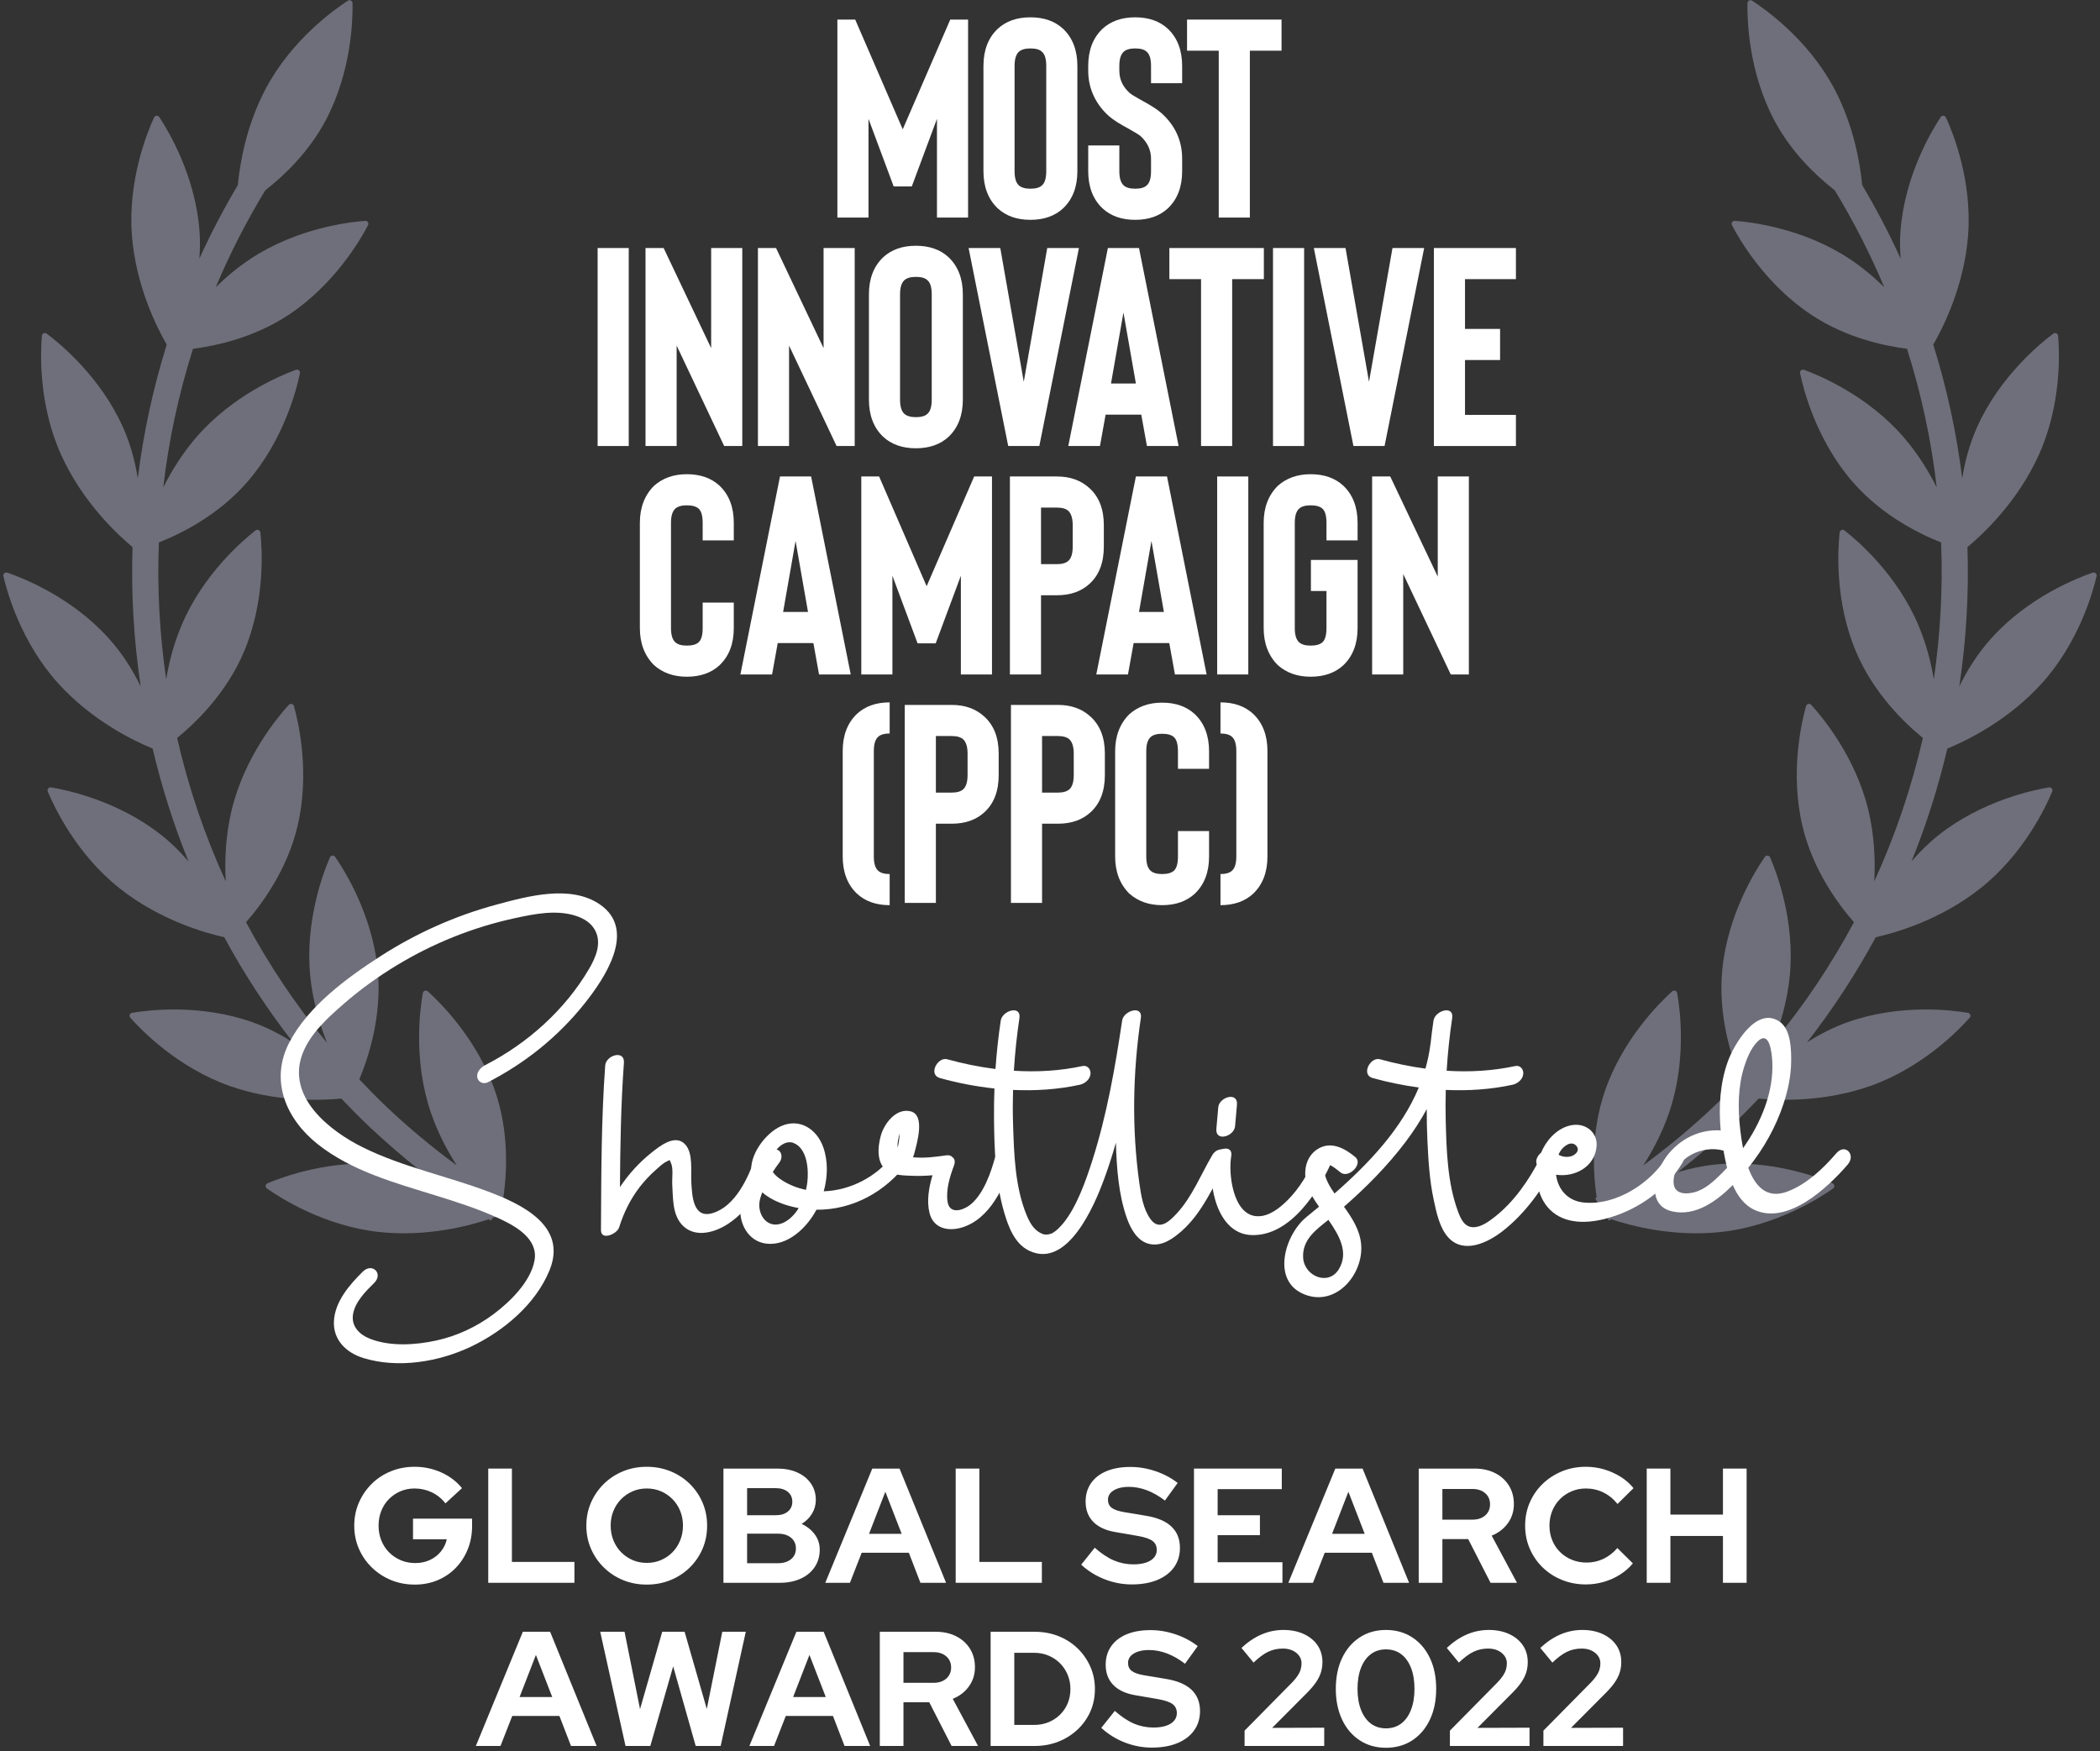 <?xml version="1.0" encoding="utf-8"?>
<svg xmlns="http://www.w3.org/2000/svg" xmlns:xlink="http://www.w3.org/1999/xlink" width="386px" height="322px" viewBox="0 0 386 322" version="1.1">
    <rect x="0" y="0" width="386" height="322" fill="#333333" stroke="none"/>
    <title>DARK_GSW_Most-Innovative-Campaign-PPC-2022</title>
    <g id="New-for-2022" stroke="none" stroke-width="1" fill="none" fill-rule="evenodd">
        <g id="DARK_GSW_Most-Innovative-Campaign-PPC-2022" transform="translate(-57, -51)">
            <g transform="translate(2, 40)">
                <g id="Feathers" opacity="0.5" fill="#ACACC4">
                    <path d="M452.008,110.326 C449.006,110.576 439.502,111.795 431.056,117.45 C428.131,119.41 425.708,121.724 423.695,124.031 C427.227,116.451 430.082,108.528 432.222,100.343 C435.479,98.611 442.759,94.19 448.261,86.745 C454.3,78.579 455.946,69.152 456.328,66.17 C456.386,65.738 455.949,65.414 455.552,65.595 C452.808,66.845 444.277,71.193 438.242,79.362 C437.172,80.801 436.302,82.286 435.507,83.775 C436.183,78.768 436.561,73.681 436.685,68.546 C438.617,64.658 441.198,58.228 441.727,50.772 C442.438,40.646 438.771,31.809 437.496,29.082 C437.311,28.688 436.774,28.65 436.53,29.012 C434.884,31.535 430.016,39.77 429.298,49.896 C428.834,56.484 430.376,62.502 431.898,66.679 C431.821,73.441 431.233,80.103 430.178,86.63 C429.556,84.084 428.718,81.411 427.485,78.734 C423.251,69.503 415.786,63.505 413.356,61.727 C413.008,61.468 412.514,61.696 412.483,62.128 C412.247,65.125 411.926,74.687 416.165,83.914 C419.263,90.676 424.259,95.594 427.721,98.437 C425.546,106.935 422.567,115.143 418.846,122.962 C419.159,119.633 419.194,115.853 418.583,111.896 C417.023,101.866 411.478,94.063 409.627,91.687 C409.361,91.343 408.824,91.428 408.673,91.837 C407.63,94.657 404.713,103.768 406.27,113.801 C407.525,121.913 411.606,128.475 414.175,131.954 C409.998,139.275 405.134,146.172 399.701,152.587 C400.907,149.667 401.981,146.311 402.568,142.647 C404.179,132.625 401.313,123.499 400.281,120.671 C400.134,120.262 399.601,120.177 399.327,120.517 C397.468,122.881 391.877,130.654 390.27,140.679 C388.937,148.973 390.911,156.63 392.287,160.66 C385.746,167.23 378.528,173.151 370.731,178.289 C372.91,175.18 375.178,171.253 376.724,166.678 C379.966,157.058 378.644,147.58 378.096,144.625 C378.018,144.197 377.504,144.024 377.18,144.317 C374.954,146.342 368.162,153.088 364.916,162.709 C362.247,170.624 362.903,178.458 363.591,182.678 C355.922,187.076 347.765,190.752 339.199,193.602 C342.194,191.396 345.486,188.503 348.337,184.808 C354.542,176.765 356.381,167.376 356.826,164.402 C356.895,163.97 356.463,163.638 356.065,163.812 C353.294,165.004 344.674,169.174 338.469,177.216 C333.172,184.079 331.283,192.052 330.622,196.148 C328.327,196.746 326.016,197.302 323.671,197.78 C318.204,198.899 312.644,199.635 307.042,200.071 C309.986,198.679 313.158,196.839 316.16,194.405 C324.054,188.009 328.006,179.292 329.127,176.503 C329.289,176.098 328.949,175.677 328.52,175.751 C325.553,176.275 316.203,178.35 308.309,184.75 C302.03,189.842 298.418,196.526 296.668,200.523 C296.563,200.523 296.451,200.53 296.343,200.53 L296.343,201.279 C296.049,201.985 295.798,202.613 295.64,203.057 C295.597,203.184 295.667,203.284 295.706,203.396 C295.601,203.578 295.574,203.797 295.721,203.99 C295.883,204.203 296.115,204.492 296.343,204.777 L296.343,205.352 C296.498,205.352 296.652,205.34 296.807,205.34 C299.372,208.438 304.855,214.232 312.648,218.004 C321.793,222.432 331.375,222.324 334.385,222.155 C334.818,222.132 335.054,221.646 334.806,221.287 C333.075,218.826 327.23,211.246 318.084,206.814 C315.975,205.796 313.842,205.055 311.759,204.492 C316.091,204.017 320.395,203.373 324.637,202.505 C326.971,202.027 329.27,201.479 331.553,200.889 C334.644,203.257 341.491,207.859 350.196,209.8 C360.125,212.006 369.421,209.695 372.308,208.839 C372.725,208.716 372.845,208.191 372.52,207.898 C370.268,205.9 362.834,199.867 352.912,197.66 C350.018,197.016 347.197,196.816 344.547,196.839 C351.853,194.166 358.866,190.918 365.519,187.137 C368.857,188.314 377.215,190.767 386.63,189.703 C396.734,188.565 404.775,183.357 407.224,181.61 C407.58,181.359 407.518,180.819 407.12,180.649 C404.338,179.492 395.339,176.206 385.236,177.344 C382.844,177.614 380.584,178.146 378.474,178.802 C384.374,174.528 389.911,169.802 395.061,164.699 C398.651,165.312 407.174,166.285 416.149,163.727 C425.925,160.942 432.991,154.485 435.12,152.356 C435.429,152.047 435.282,151.53 434.857,151.43 C431.925,150.747 422.505,148.98 412.73,151.769 C409.036,152.818 405.748,154.446 402.97,156.182 C408.538,149.671 413.518,142.666 417.826,135.24 C421.172,134.793 429.943,133.173 437.999,127.776 C446.445,122.125 451.174,113.805 452.546,111.128 C452.743,110.738 452.441,110.291 452.008,110.326" id="Fill-1" transform="translate(375.976, 125.488) rotate(-32) translate(-375.976, -125.488)"/>
                    <path d="M196.056,110.326 C193.054,110.576 183.549,111.795 175.103,117.45 C172.178,119.41 169.756,121.724 167.743,124.031 C171.274,116.451 174.129,108.528 176.27,100.343 C179.527,98.611 186.806,94.19 192.308,86.745 C198.347,78.579 199.993,69.152 200.376,66.17 C200.434,65.738 199.997,65.414 199.599,65.595 C196.856,66.845 188.325,71.193 182.29,79.362 C181.219,80.801 180.35,82.286 179.554,83.775 C180.23,78.768 180.609,73.681 180.733,68.546 C182.664,64.658 185.245,58.228 185.775,50.772 C186.486,40.646 182.819,31.809 181.544,29.082 C181.359,28.688 180.821,28.65 180.578,29.012 C178.932,31.535 174.064,39.77 173.345,49.896 C172.882,56.484 174.423,62.502 175.945,66.679 C175.868,73.441 175.281,80.103 174.226,86.63 C173.604,84.084 172.766,81.411 171.533,78.734 C167.298,69.503 159.834,63.505 157.403,61.727 C157.056,61.468 156.561,61.696 156.53,62.128 C156.295,65.125 155.974,74.687 160.212,83.914 C163.311,90.676 168.307,95.594 171.769,98.437 C169.593,106.935 166.615,115.143 162.894,122.962 C163.207,119.633 163.242,115.853 162.631,111.896 C161.07,101.866 155.526,94.063 153.675,91.687 C153.408,91.343 152.871,91.428 152.721,91.837 C151.677,94.657 148.76,103.768 150.317,113.801 C151.573,121.913 155.653,128.475 158.223,131.954 C154.046,139.275 149.181,146.172 143.749,152.587 C144.955,149.667 146.029,146.311 146.616,142.647 C148.227,132.625 145.36,123.499 144.329,120.671 C144.182,120.262 143.649,120.177 143.374,120.517 C141.516,122.881 135.925,130.654 134.318,140.679 C132.985,148.973 134.959,156.63 136.335,160.66 C129.793,167.23 122.576,173.151 114.779,178.289 C116.958,175.18 119.226,171.253 120.772,166.678 C124.013,157.058 122.692,147.58 122.143,144.625 C122.066,144.197 121.552,144.024 121.227,144.317 C119.002,146.342 112.21,153.088 108.964,162.709 C106.294,170.624 106.951,178.458 107.639,182.678 C99.969,187.076 91.813,190.752 83.247,193.602 C86.241,191.396 89.533,188.503 92.385,184.808 C98.59,176.765 100.429,167.376 100.873,164.402 C100.943,163.97 100.51,163.638 100.112,163.812 C97.342,165.004 88.722,169.174 82.517,177.216 C77.22,184.079 75.33,192.052 74.67,196.148 C72.375,196.746 70.064,197.302 67.719,197.78 C62.252,198.899 56.692,199.635 51.089,200.071 C54.033,198.679 57.206,196.839 60.208,194.405 C68.101,188.009 72.054,179.292 73.174,176.503 C73.337,176.098 72.997,175.677 72.568,175.751 C69.6,176.275 60.25,178.35 52.357,184.75 C46.078,189.842 42.465,196.526 40.715,200.523 C40.611,200.523 40.499,200.53 40.391,200.53 L40.391,201.279 C40.097,201.985 39.846,202.613 39.687,203.057 C39.645,203.184 39.715,203.284 39.753,203.396 C39.649,203.578 39.622,203.797 39.769,203.99 C39.931,204.203 40.163,204.492 40.391,204.777 L40.391,205.352 C40.545,205.352 40.7,205.34 40.854,205.34 C43.42,208.438 48.902,214.232 56.696,218.004 C65.841,222.432 75.423,222.324 78.433,222.155 C78.866,222.132 79.101,221.646 78.854,221.287 C77.123,218.826 71.277,211.246 62.132,206.814 C60.022,205.796 57.889,205.055 55.807,204.492 C60.138,204.017 64.442,203.373 68.685,202.505 C71.018,202.027 73.317,201.479 75.601,200.889 C78.692,203.257 85.538,207.859 94.243,209.8 C104.173,212.006 113.469,209.695 116.355,208.839 C116.773,208.716 116.892,208.191 116.568,207.898 C114.315,205.9 106.881,199.867 96.959,197.66 C94.065,197.016 91.245,196.816 88.594,196.839 C95.901,194.166 102.913,190.918 109.567,187.137 C112.905,188.314 121.262,190.767 130.678,189.703 C140.782,188.565 148.822,183.357 151.272,181.61 C151.627,181.359 151.565,180.819 151.167,180.649 C148.386,179.492 139.387,176.206 129.283,177.344 C126.892,177.614 124.631,178.146 122.522,178.802 C128.422,174.528 133.958,169.802 139.109,164.699 C142.698,165.312 151.221,166.285 160.197,163.727 C169.972,160.942 177.039,154.485 179.168,152.356 C179.477,152.047 179.33,151.53 178.905,151.43 C175.972,150.747 166.553,148.98 156.778,151.769 C153.084,152.818 149.796,154.446 147.018,156.182 C152.585,149.671 157.566,142.666 161.874,135.24 C165.22,134.793 173.99,133.173 182.046,127.776 C190.492,122.125 195.222,113.805 196.593,111.128 C196.79,110.738 196.489,110.291 196.056,110.326" id="Fill-1" transform="translate(120.024, 125.488) scale(-1, 1) rotate(-32) translate(-120.024, -125.488)"/>
                </g>
                <g id="Global-Search-Awards" transform="translate(120.115, 280.67)" fill="#FFFFFF" fill-rule="nonzero">
                    <path d="M11.13,21.66 C9.57,21.66 8.12,21.385 6.78,20.835 C5.44,20.285 4.26,19.515 3.24,18.525 C2.22,17.535 1.425,16.385 0.855,15.075 C0.285,13.765 0,12.35 0,10.83 C0,9.31 0.285,7.895 0.855,6.585 C1.425,5.275 2.21,4.125 3.21,3.135 C4.21,2.145 5.385,1.375 6.735,0.825 C8.085,0.275 9.53,0 11.07,0 C12.81,0 14.45,0.345 15.99,1.035 C17.53,1.725 18.8,2.69 19.8,3.93 L16.77,6.72 C16.05,5.82 15.2,5.14 14.22,4.68 C13.24,4.22 12.19,3.99 11.07,3.99 C10.13,3.99 9.26,4.165 8.46,4.515 C7.66,4.865 6.96,5.345 6.36,5.955 C5.76,6.565 5.295,7.285 4.965,8.115 C4.635,8.945 4.47,9.85 4.47,10.83 C4.47,11.81 4.64,12.72 4.98,13.56 C5.32,14.4 5.795,15.125 6.405,15.735 C7.015,16.345 7.725,16.825 8.535,17.175 C9.345,17.525 10.23,17.7 11.19,17.7 C12.19,17.7 13.09,17.515 13.89,17.145 C14.69,16.775 15.365,16.255 15.915,15.585 C16.465,14.915 16.83,14.16 17.01,13.32 L10.8,13.32 L10.8,9.54 L21.66,9.54 L21.66,10.86 C21.66,12.42 21.395,13.855 20.865,15.165 C20.335,16.475 19.6,17.615 18.66,18.585 C17.72,19.555 16.61,20.31 15.33,20.85 C14.05,21.39 12.65,21.66 11.13,21.66 Z" id="Path"/>
                    <polygon id="Path" points="24.63 21.33 24.63 0.33 28.98 0.33 28.98 17.49 40.47 17.49 40.47 21.33"/>
                    <path d="M53.76,21.66 C52.2,21.66 50.75,21.385 49.41,20.835 C48.07,20.285 46.895,19.515 45.885,18.525 C44.875,17.535 44.085,16.385 43.515,15.075 C42.945,13.765 42.66,12.35 42.66,10.83 C42.66,9.31 42.945,7.895 43.515,6.585 C44.085,5.275 44.875,4.125 45.885,3.135 C46.895,2.145 48.07,1.375 49.41,0.825 C50.75,0.275 52.2,0 53.76,0 C55.32,0 56.775,0.275 58.125,0.825 C59.475,1.375 60.655,2.145 61.665,3.135 C62.675,4.125 63.46,5.275 64.02,6.585 C64.58,7.895 64.86,9.31 64.86,10.83 C64.86,12.35 64.58,13.765 64.02,15.075 C63.46,16.385 62.675,17.535 61.665,18.525 C60.655,19.515 59.475,20.285 58.125,20.835 C56.775,21.385 55.32,21.66 53.76,21.66 Z M53.76,17.67 C54.72,17.67 55.6,17.495 56.4,17.145 C57.2,16.795 57.9,16.315 58.5,15.705 C59.1,15.095 59.57,14.37 59.91,13.53 C60.25,12.69 60.42,11.79 60.42,10.83 C60.42,9.85 60.25,8.945 59.91,8.115 C59.57,7.285 59.1,6.565 58.5,5.955 C57.9,5.345 57.2,4.865 56.4,4.515 C55.6,4.165 54.72,3.99 53.76,3.99 C52.82,3.99 51.95,4.165 51.15,4.515 C50.35,4.865 49.65,5.345 49.05,5.955 C48.45,6.565 47.98,7.285 47.64,8.115 C47.3,8.945 47.13,9.84 47.13,10.8 C47.13,11.78 47.3,12.69 47.64,13.53 C47.98,14.37 48.45,15.095 49.05,15.705 C49.65,16.315 50.35,16.795 51.15,17.145 C51.95,17.495 52.82,17.67 53.76,17.67 Z" id="Shape"/>
                    <path d="M67.86,21.33 L67.86,0.33 L77.73,0.33 C79.15,0.33 80.39,0.57 81.45,1.05 C82.51,1.53 83.34,2.205 83.94,3.075 C84.54,3.945 84.84,4.95 84.84,6.09 C84.84,7.01 84.605,7.855 84.135,8.625 C83.665,9.395 83.03,10.02 82.23,10.5 C83.25,10.98 84.06,11.63 84.66,12.45 C85.26,13.27 85.56,14.2 85.56,15.24 C85.56,16.44 85.255,17.5 84.645,18.42 C84.035,19.34 83.175,20.055 82.065,20.565 C80.955,21.075 79.67,21.33 78.21,21.33 L67.86,21.33 Z M72.21,8.91 L77.46,8.91 C78.4,8.91 79.145,8.685 79.695,8.235 C80.245,7.785 80.52,7.18 80.52,6.42 C80.52,5.66 80.245,5.055 79.695,4.605 C79.145,4.155 78.4,3.93 77.46,3.93 L72.21,3.93 L72.21,8.91 Z M72.21,17.73 L77.88,17.73 C78.88,17.73 79.68,17.485 80.28,16.995 C80.88,16.505 81.18,15.85 81.18,15.03 C81.18,14.19 80.88,13.525 80.28,13.035 C79.68,12.545 78.88,12.3 77.88,12.3 L72.21,12.3 L72.21,17.73 Z" id="Shape"/>
                    <path d="M86.58,21.33 L95.22,0.33 L100.23,0.33 L108.78,21.33 L104.07,21.33 L101.94,15.81 L93.27,15.81 L91.11,21.33 L86.58,21.33 Z M94.62,12.33 L100.62,12.33 L97.62,4.59 L94.62,12.33 Z" id="Shape"/>
                    <polygon id="Path" points="110.55 21.33 110.55 0.33 114.9 0.33 114.9 17.49 126.39 17.49 126.39 21.33"/>
                    <path d="M142.92,21.63 C141.22,21.63 139.56,21.315 137.94,20.685 C136.32,20.055 134.88,19.16 133.62,18 L136.11,14.88 C137.33,15.96 138.505,16.74 139.635,17.22 C140.765,17.7 141.96,17.94 143.22,17.94 C144.1,17.94 144.86,17.835 145.5,17.625 C146.14,17.415 146.635,17.11 146.985,16.71 C147.335,16.31 147.51,15.84 147.51,15.3 C147.51,14.58 147.25,14.025 146.73,13.635 C146.21,13.245 145.32,12.94 144.06,12.72 L139.89,12 C138.11,11.7 136.755,11.07 135.825,10.11 C134.895,9.15 134.43,7.91 134.43,6.39 C134.43,5.09 134.765,3.96 135.435,3 C136.105,2.04 137.055,1.305 138.285,0.795 C139.515,0.285 140.98,0.03 142.68,0.03 C144.22,0.03 145.755,0.29 147.285,0.81 C148.815,1.33 150.17,2.05 151.35,2.97 L149.01,6.21 C146.81,4.53 144.6,3.69 142.38,3.69 C141.6,3.69 140.92,3.79 140.34,3.99 C139.76,4.19 139.315,4.465 139.005,4.815 C138.695,5.165 138.54,5.58 138.54,6.06 C138.54,6.7 138.77,7.195 139.23,7.545 C139.69,7.895 140.46,8.16 141.54,8.34 L145.5,9 C147.6,9.34 149.17,10.005 150.21,10.995 C151.25,11.985 151.77,13.29 151.77,14.91 C151.77,16.27 151.41,17.455 150.69,18.465 C149.97,19.475 148.945,20.255 147.615,20.805 C146.285,21.355 144.72,21.63 142.92,21.63 Z" id="Path"/>
                    <polygon id="Path" points="154.35 21.33 154.35 0.33 170.49 0.33 170.49 4.11 158.7 4.11 158.7 8.91 166.47 8.91 166.47 12.57 158.7 12.57 158.7 17.55 170.61 17.55 170.61 21.33"/>
                    <path d="M171.69,21.33 L180.33,0.33 L185.34,0.33 L193.89,21.33 L189.18,21.33 L187.05,15.81 L178.38,15.81 L176.22,21.33 L171.69,21.33 Z M179.73,12.33 L185.73,12.33 L182.73,4.59 L179.73,12.33 Z" id="Shape"/>
                    <path d="M195.66,21.33 L195.66,0.33 L205.92,0.33 C207.34,0.33 208.595,0.605 209.685,1.155 C210.775,1.705 211.625,2.47 212.235,3.45 C212.845,4.43 213.15,5.56 213.15,6.84 C213.15,8.18 212.78,9.36 212.04,10.38 C211.3,11.4 210.31,12.16 209.07,12.66 L213.72,21.33 L208.86,21.33 L204.75,13.29 L200.01,13.29 L200.01,21.33 L195.66,21.33 Z M200.01,9.72 L205.53,9.72 C206.51,9.72 207.295,9.46 207.885,8.94 C208.475,8.42 208.77,7.74 208.77,6.9 C208.77,6.06 208.475,5.38 207.885,4.86 C207.295,4.34 206.51,4.08 205.53,4.08 L200.01,4.08 L200.01,9.72 Z" id="Shape"/>
                    <path d="M226.38,21.63 C224.82,21.63 223.36,21.355 222,20.805 C220.64,20.255 219.455,19.49 218.445,18.51 C217.435,17.53 216.645,16.385 216.075,15.075 C215.505,13.765 215.22,12.35 215.22,10.83 C215.22,9.29 215.505,7.865 216.075,6.555 C216.645,5.245 217.44,4.1 218.46,3.12 C219.48,2.14 220.665,1.375 222.015,0.825 C223.365,0.275 224.82,0 226.38,0 C227.54,0 228.66,0.16 229.74,0.48 C230.82,0.8 231.825,1.25 232.755,1.83 C233.685,2.41 234.48,3.11 235.14,3.93 L232.2,6.84 C231.44,5.9 230.565,5.19 229.575,4.71 C228.585,4.23 227.52,3.99 226.38,3.99 C225.44,3.99 224.56,4.165 223.74,4.515 C222.92,4.865 222.21,5.345 221.61,5.955 C221.01,6.565 220.54,7.285 220.2,8.115 C219.86,8.945 219.69,9.85 219.69,10.83 C219.69,11.79 219.86,12.685 220.2,13.515 C220.54,14.345 221.02,15.065 221.64,15.675 C222.26,16.285 222.985,16.76 223.815,17.1 C224.645,17.44 225.55,17.61 226.53,17.61 C227.63,17.61 228.66,17.38 229.62,16.92 C230.58,16.46 231.43,15.8 232.17,14.94 L235.02,17.76 C234.36,18.56 233.57,19.25 232.65,19.83 C231.73,20.41 230.735,20.855 229.665,21.165 C228.595,21.475 227.5,21.63 226.38,21.63 Z" id="Path"/>
                    <polygon id="Path" points="237.57 21.33 237.57 0.33 241.92 0.33 241.92 8.79 251.58 8.79 251.58 0.33 255.93 0.33 255.93 21.33 251.58 21.33 251.58 12.72 241.92 12.72 241.92 21.33"/>
                    <path d="M22.35,51.33 L30.99,30.33 L36,30.33 L44.55,51.33 L39.84,51.33 L37.71,45.81 L29.04,45.81 L26.88,51.33 L22.35,51.33 Z M30.39,42.33 L36.39,42.33 L33.39,34.59 L30.39,42.33 Z" id="Shape"/>
                    <polygon id="Path" points="49.86 51.33 45.21 30.33 49.68 30.33 52.53 44.55 56.61 30.33 60.72 30.33 64.8 44.52 67.65 30.33 71.97 30.33 67.35 51.33 62.76 51.33 58.62 36.69 54.42 51.33"/>
                    <path d="M72.63,51.33 L81.27,30.33 L86.28,30.33 L94.83,51.33 L90.12,51.33 L87.99,45.81 L79.32,45.81 L77.16,51.33 L72.63,51.33 Z M80.67,42.33 L86.67,42.33 L83.67,34.59 L80.67,42.33 Z" id="Shape"/>
                    <path d="M96.6,51.33 L96.6,30.33 L106.86,30.33 C108.28,30.33 109.535,30.605 110.625,31.155 C111.715,31.705 112.565,32.47 113.175,33.45 C113.785,34.43 114.09,35.56 114.09,36.84 C114.09,38.18 113.72,39.36 112.98,40.38 C112.24,41.4 111.25,42.16 110.01,42.66 L114.66,51.33 L109.8,51.33 L105.69,43.29 L100.95,43.29 L100.95,51.33 L96.6,51.33 Z M100.95,39.72 L106.47,39.72 C107.45,39.72 108.235,39.46 108.825,38.94 C109.415,38.42 109.71,37.74 109.71,36.9 C109.71,36.06 109.415,35.38 108.825,34.86 C108.235,34.34 107.45,34.08 106.47,34.08 L100.95,34.08 L100.95,39.72 Z" id="Shape"/>
                    <path d="M121.32,47.46 L124.98,47.46 C125.92,47.46 126.795,47.295 127.605,46.965 C128.415,46.635 129.125,46.17 129.735,45.57 C130.345,44.97 130.815,44.27 131.145,43.47 C131.475,42.67 131.64,41.8 131.64,40.86 C131.64,39.92 131.47,39.045 131.13,38.235 C130.79,37.425 130.32,36.72 129.72,36.12 C129.12,35.52 128.415,35.05 127.605,34.71 C126.795,34.37 125.92,34.2 124.98,34.2 L121.32,34.2 L121.32,47.46 Z M116.97,51.33 L116.97,30.33 L125.04,30.33 C126.62,30.33 128.08,30.595 129.42,31.125 C130.76,31.655 131.93,32.4 132.93,33.36 C133.93,34.32 134.715,35.44 135.285,36.72 C135.855,38 136.14,39.38 136.14,40.86 C136.14,42.36 135.86,43.74 135.3,45 C134.74,46.26 133.955,47.365 132.945,48.315 C131.935,49.265 130.76,50.005 129.42,50.535 C128.08,51.065 126.62,51.33 125.04,51.33 L116.97,51.33 Z" id="Shape"/>
                    <path d="M146.61,51.63 C144.91,51.63 143.25,51.315 141.63,50.685 C140.01,50.055 138.57,49.16 137.31,48 L139.8,44.88 C141.02,45.96 142.195,46.74 143.325,47.22 C144.455,47.7 145.65,47.94 146.91,47.94 C147.79,47.94 148.55,47.835 149.19,47.625 C149.83,47.415 150.325,47.11 150.675,46.71 C151.025,46.31 151.2,45.84 151.2,45.3 C151.2,44.58 150.94,44.025 150.42,43.635 C149.9,43.245 149.01,42.94 147.75,42.72 L143.58,42 C141.8,41.7 140.445,41.07 139.515,40.11 C138.585,39.15 138.12,37.91 138.12,36.39 C138.12,35.09 138.455,33.96 139.125,33 C139.795,32.04 140.745,31.305 141.975,30.795 C143.205,30.285 144.67,30.03 146.37,30.03 C147.91,30.03 149.445,30.29 150.975,30.81 C152.505,31.33 153.86,32.05 155.04,32.97 L152.7,36.21 C150.5,34.53 148.29,33.69 146.07,33.69 C145.29,33.69 144.61,33.79 144.03,33.99 C143.45,34.19 143.005,34.465 142.695,34.815 C142.385,35.165 142.23,35.58 142.23,36.06 C142.23,36.7 142.46,37.195 142.92,37.545 C143.38,37.895 144.15,38.16 145.23,38.34 L149.19,39 C151.29,39.34 152.86,40.005 153.9,40.995 C154.94,41.985 155.46,43.29 155.46,44.91 C155.46,46.27 155.1,47.455 154.38,48.465 C153.66,49.475 152.635,50.255 151.305,50.805 C149.975,51.355 148.41,51.63 146.61,51.63 Z" id="Path"/>
                    <path d="M163.65,51.33 L163.65,48.51 L172.41,39.63 C172.83,39.19 173.165,38.78 173.415,38.4 C173.665,38.02 173.845,37.645 173.955,37.275 C174.065,36.905 174.12,36.53 174.12,36.15 C174.12,35.37 173.795,34.72 173.145,34.2 C172.495,33.68 171.67,33.42 170.67,33.42 C169.71,33.42 168.82,33.615 168,34.005 C167.18,34.395 166.28,35.06 165.3,36 L163.08,33.3 C164.26,32.2 165.49,31.375 166.77,30.825 C168.05,30.275 169.39,30 170.79,30 C172.21,30 173.46,30.25 174.54,30.75 C175.62,31.25 176.46,31.94 177.06,32.82 C177.66,33.7 177.96,34.73 177.96,35.91 C177.96,36.59 177.865,37.23 177.675,37.83 C177.485,38.43 177.18,39.035 176.76,39.645 C176.34,40.255 175.78,40.91 175.08,41.61 L168.72,48 L178.29,47.97 L178.29,51.33 L163.65,51.33 Z" id="Path"/>
                    <path d="M189.63,51.66 C187.81,51.66 186.205,51.205 184.815,50.295 C183.425,49.385 182.345,48.115 181.575,46.485 C180.805,44.855 180.42,42.97 180.42,40.83 C180.42,38.67 180.805,36.78 181.575,35.16 C182.345,33.54 183.425,32.275 184.815,31.365 C186.205,30.455 187.81,30 189.63,30 C191.47,30 193.085,30.455 194.475,31.365 C195.865,32.275 196.945,33.54 197.715,35.16 C198.485,36.78 198.87,38.67 198.87,40.83 C198.87,42.97 198.485,44.855 197.715,46.485 C196.945,48.115 195.865,49.385 194.475,50.295 C193.085,51.205 191.47,51.66 189.63,51.66 Z M189.63,48.09 C190.71,48.09 191.64,47.8 192.42,47.22 C193.2,46.64 193.805,45.8 194.235,44.7 C194.665,43.6 194.88,42.31 194.88,40.83 C194.88,39.33 194.665,38.035 194.235,36.945 C193.805,35.855 193.2,35.02 192.42,34.44 C191.64,33.86 190.71,33.57 189.63,33.57 C188.57,33.57 187.65,33.86 186.87,34.44 C186.09,35.02 185.485,35.855 185.055,36.945 C184.625,38.035 184.41,39.33 184.41,40.83 C184.41,42.31 184.625,43.6 185.055,44.7 C185.485,45.8 186.09,46.64 186.87,47.22 C187.65,47.8 188.57,48.09 189.63,48.09 Z" id="Shape"/>
                    <path d="M201.39,51.33 L201.39,48.51 L210.15,39.63 C210.57,39.19 210.905,38.78 211.155,38.4 C211.405,38.02 211.585,37.645 211.695,37.275 C211.805,36.905 211.86,36.53 211.86,36.15 C211.86,35.37 211.535,34.72 210.885,34.2 C210.235,33.68 209.41,33.42 208.41,33.42 C207.45,33.42 206.56,33.615 205.74,34.005 C204.92,34.395 204.02,35.06 203.04,36 L200.82,33.3 C202,32.2 203.23,31.375 204.51,30.825 C205.79,30.275 207.13,30 208.53,30 C209.95,30 211.2,30.25 212.28,30.75 C213.36,31.25 214.2,31.94 214.8,32.82 C215.4,33.7 215.7,34.73 215.7,35.91 C215.7,36.59 215.605,37.23 215.415,37.83 C215.225,38.43 214.92,39.035 214.5,39.645 C214.08,40.255 213.52,40.91 212.82,41.61 L206.46,48 L216.03,47.97 L216.03,51.33 L201.39,51.33 Z" id="Path"/>
                    <path d="M218.58,51.33 L218.58,48.51 L227.34,39.63 C227.76,39.19 228.095,38.78 228.345,38.4 C228.595,38.02 228.775,37.645 228.885,37.275 C228.995,36.905 229.05,36.53 229.05,36.15 C229.05,35.37 228.725,34.72 228.075,34.2 C227.425,33.68 226.6,33.42 225.6,33.42 C224.64,33.42 223.75,33.615 222.93,34.005 C222.11,34.395 221.21,35.06 220.23,36 L218.01,33.3 C219.19,32.2 220.42,31.375 221.7,30.825 C222.98,30.275 224.32,30 225.72,30 C227.14,30 228.39,30.25 229.47,30.75 C230.55,31.25 231.39,31.94 231.99,32.82 C232.59,33.7 232.89,34.73 232.89,35.91 C232.89,36.59 232.795,37.23 232.605,37.83 C232.415,38.43 232.11,39.035 231.69,39.645 C231.27,40.255 230.71,40.91 230.01,41.61 L223.65,48 L233.22,47.97 L233.22,51.33 L218.58,51.33 Z" id="Path"/>
                </g>
                <g id="Shortlisted" transform="translate(106.599, 175.253)" fill="#FFFFFF" fill-rule="nonzero">
                    <path d="M58.634,2.006 C53.251,-1.66 45.341,0.526 39.628,2.068 C32.113,4.096 24.92,7.308 18.375,11.522 C12.159,15.524 5.04,20.733 1.563,27.438 C-2.055,34.411 0.986,41.505 6.809,46.116 C13.068,51.07 21.05,53.232 28.542,55.555 C32.503,56.784 36.468,58.06 40.235,59.811 C43.223,61.202 47.338,63.518 46.657,67.445 C45.977,71.372 42.105,75.142 39.041,77.414 C35.944,79.71 32.365,81.383 28.594,82.204 C24.787,83.034 20.203,83.335 16.491,81.913 C14.533,81.163 12.915,79.634 13.295,77.36 C13.673,75.094 15.609,73.162 17.169,71.625 C18.913,69.906 16.831,67.82 15.085,69.541 C12.634,71.955 9.948,75.056 9.78,78.671 C9.62,82.116 12.061,84.456 15.176,85.418 C21.56,87.389 29.068,86.142 34.999,83.316 C40.961,80.475 46.898,75.508 49.43,69.241 C52.721,61.096 44.265,57.115 38.018,54.776 C30.469,51.948 22.474,50.309 15.205,46.745 C8.953,43.68 0.931,37.345 4.039,29.391 C5.478,25.708 8.661,22.861 11.569,20.319 C14.588,17.681 17.858,15.328 21.284,13.247 C27.974,9.184 35.37,6.209 43.022,4.556 C46.623,3.778 50.614,2.958 54.23,4.117 C55.728,4.597 57.117,5.449 57.841,6.891 C59.013,9.225 57.879,11.823 56.669,13.887 C52.266,21.397 45.37,27.578 37.653,31.532 C36.836,31.951 35.958,32.782 36.125,33.807 C36.269,34.685 37.246,35.146 38.05,34.735 C44.925,31.211 50.942,26.383 55.775,20.344 C59.511,15.675 65.575,6.733 58.634,2.006 L58.634,2.006 Z" id="Path"/>
                    <path d="M87.186,48.683 C85.899,52.338 83.558,57.474 79.468,58.755 C75.768,59.914 75.624,55.627 75.472,53.1 C75.35,51.065 75.832,47.902 74.426,46.24 C72.614,44.1 69.723,46.412 68.164,47.656 C65.9,49.465 63.944,51.608 62.354,53.996 C62.407,46.375 62.53,38.758 63.083,31.149 C63.261,28.705 59.782,29.734 59.644,31.64 C58.912,41.717 58.92,51.809 58.865,61.907 C58.854,63.915 61.823,62.611 62.192,61.431 C63.04,58.717 64.279,56.195 66.023,53.938 C66.888,52.818 67.872,51.783 68.932,50.846 C69.51,50.335 70.173,49.677 70.869,49.332 C71.715,48.914 71.404,48.936 71.728,49.575 C72.193,50.492 71.907,52.406 71.965,53.462 C72.034,54.725 72.055,56.015 72.227,57.267 C72.432,58.758 72.944,60.246 74.101,61.269 C76.466,63.359 79.962,62.264 82.287,60.715 C86.303,58.04 88.823,53.526 90.388,49.08 C91.241,46.657 87.864,46.756 87.186,48.683 L87.186,48.683 Z" id="Path"/>
                    <path d="M112.502,48.155 C109.616,52.057 104.715,54.611 99.812,54.768 C100.543,52.125 100.628,49.279 99.743,46.723 C98.583,43.369 95.424,41.245 91.963,42.791 C89.061,44.086 86.044,48.162 86.526,51.455 C86.541,51.559 86.562,51.659 86.583,51.761 C85.639,53.462 84.878,55.285 84.572,57.047 C84,60.35 85.78,64.044 89.377,64.405 C93.096,64.78 96.427,61.682 98.157,58.714 C98.264,58.532 98.365,58.344 98.465,58.156 C105.162,58.215 111.25,54.836 115.252,49.427 C116.786,47.351 113.819,46.375 112.503,48.155 L112.502,48.155 Z M92.716,60.38 C89.629,62.136 87.295,59.045 88.137,56.076 C88.242,55.704 88.373,55.331 88.514,54.96 C90.286,56.54 92.916,57.44 95.206,57.854 C94.573,58.894 93.75,59.791 92.716,60.38 L92.716,60.38 Z M96.791,53.149 C96.735,53.591 96.652,54.045 96.545,54.501 C95.032,54.196 93.562,53.635 92.201,52.776 C91.577,52.382 90.894,51.858 90.448,51.213 C90.85,50.589 91.268,49.987 91.692,49.426 C92.202,48.75 92.216,47.589 91.38,47.174 C91.301,47.135 91.221,47.108 91.141,47.085 C91.976,46.111 93.134,45.476 94.179,45.853 C96.816,46.804 97.078,50.875 96.791,53.149 Z" id="Shape"/>
                    <path d="M131.306,48.529 C130.532,51.36 129.223,55.105 126.942,57.079 C125.575,58.263 122.945,59.162 122.57,56.674 C122.247,54.53 122.987,52.06 123.734,50.086 C124.038,49.284 123.861,48.763 123.465,48.493 C123.247,48.225 122.866,48.081 122.28,48.165 C120.431,48.429 118.203,48.733 116.208,48.507 C116.303,48.312 116.38,48.11 116.432,47.906 C116.891,46.087 118.559,40.765 115.786,40.069 C113.102,39.397 110.899,42.352 110.302,44.541 C109.735,46.62 109.441,49.713 111.551,51.054 C112.809,51.852 114.584,51.86 116.011,51.918 C117.279,51.97 118.542,51.929 119.802,51.823 C119.122,54.083 118.708,56.574 119.26,58.77 C119.972,61.601 122.661,62.185 125.193,61.429 C130.384,59.88 133.189,53.749 134.508,48.926 C135.183,46.461 131.849,46.543 131.306,48.529 L131.306,48.529 Z M113.397,46.757 C113.376,46.559 113.37,46.344 113.379,46.102 C113.387,45.884 113.532,44.834 113.769,44.147 C113.747,45.008 113.59,45.901 113.397,46.757 L113.397,46.757 Z" id="Shape"/>
                    <path d="M171.246,48.092 C169.155,51.633 167.565,55.716 164.762,58.777 C163.362,60.305 161.459,62.117 159.852,59.853 C158.534,57.996 158.14,55.516 157.83,53.313 C156.415,43.239 156.611,32.958 158.099,22.907 C158.222,22.076 157.887,21.653 157.383,21.531 C156.421,21.299 154.841,22.167 154.659,23.398 C153.379,31.998 151.864,40.654 149.228,48.957 C147.963,52.944 146.226,57.831 143.702,60.802 C143.496,61.045 143.274,61.273 143.054,61.504 C142.99,61.572 142.528,61.978 142.588,61.942 C142.42,62.071 142.248,62.197 142.069,62.31 C141.909,62.41 141.844,62.454 141.82,62.472 C141.822,62.466 141.796,62.469 141.652,62.534 C141.174,62.748 140.506,62.783 140.12,62.642 C138.663,62.109 137.825,60.885 137.132,59.221 C134.962,54.009 134.788,47.931 134.61,42.365 C134.544,40.286 134.549,38.208 134.609,36.132 C138.741,36.321 142.884,36.047 146.878,35.18 C147.812,34.977 148.734,34.22 148.844,33.215 C148.937,32.36 148.304,31.538 147.369,31.741 C143.25,32.635 138.994,32.872 134.762,32.605 C134.961,29.361 135.306,26.127 135.782,22.907 C136.14,20.491 132.621,21.523 132.343,23.398 C131.907,26.349 131.585,29.312 131.379,32.282 C128.371,31.906 125.396,31.294 122.513,30.495 C120.731,30.001 118.965,33.337 121.166,33.947 C124.408,34.846 127.781,35.506 131.19,35.871 C131.121,37.716 131.09,39.563 131.11,41.412 C131.171,47.125 131.363,53.148 132.981,58.663 C133.757,61.308 134.902,64.428 137.593,65.707 C144.649,69.063 149.583,57.295 151.293,52.679 C152.126,50.431 152.857,48.146 153.514,45.834 C153.649,50.501 154.007,55.376 155.517,59.665 C156.209,61.632 157.45,63.958 159.677,64.452 C161.935,64.953 163.951,63.526 165.561,62.113 C169.46,58.691 171.413,53.735 173.994,49.363 C175.298,47.155 172.392,46.15 171.246,48.092 L171.246,48.092 Z" id="Path"/>
                    <path d="M190.22,48.398 C188.959,51.336 187.319,54.164 185.039,56.435 C183.603,57.865 181.602,59.458 179.448,59.353 C175.025,59.136 174.152,51.526 174.713,48.316 C175.131,45.914 171.598,46.948 171.274,48.807 C170.417,53.714 172.16,62.583 178.416,62.816 C185.688,63.087 190.975,54.501 193.422,48.795 C194.434,46.436 191.015,46.544 190.22,48.398 L190.22,48.398 Z M175.42,42.796 C175.535,41.477 175.651,40.159 175.766,38.84 C175.979,36.399 172.493,37.429 172.327,39.331 C172.212,40.65 172.097,41.969 171.981,43.287 C171.768,45.728 175.254,44.698 175.42,42.796 L175.42,42.796 Z" id="Shape"/>
                    <path d="M233.82,47.065 C232.794,46.897 231.957,47.778 231.545,48.592 C229.501,52.629 226.715,56.695 223.114,59.503 C222.059,60.326 220.613,61.39 219.194,61.371 C217.55,61.348 216.88,59.794 216.388,58.461 C214.439,53.181 214.273,47.168 214.134,41.598 C214.089,39.774 214.1,37.952 214.151,36.131 C218.284,36.321 222.428,36.047 226.424,35.18 C227.358,34.977 228.279,34.22 228.389,33.215 C228.482,32.36 227.85,31.538 226.915,31.741 C222.796,32.635 218.541,32.872 214.309,32.605 C214.51,29.361 214.852,26.126 215.328,22.907 C215.686,20.491 212.167,21.523 211.889,23.398 C211.679,24.818 211.504,26.241 211.346,27.666 C211.33,27.73 211.317,27.795 211.309,27.861 C211.119,29.357 210.81,30.805 210.409,32.214 C207.577,31.833 204.777,31.249 202.059,30.495 C200.277,30.001 198.511,33.337 200.712,33.947 C203.464,34.71 206.31,35.299 209.193,35.685 C206.014,43.314 200.006,49.655 193.694,55.175 C192.868,53.977 192.074,52.652 191.827,51.245 C191.76,50.859 191.67,49.943 191.891,49.781 C192.488,49.345 194.462,51.023 194.753,51.268 C196.26,52.538 199.018,49.741 197.532,48.489 C195.563,46.83 192.965,45.441 190.519,47.053 C188.388,48.456 187.934,51.152 188.59,53.461 C188.969,54.792 189.848,56.178 190.849,57.6 C190.072,58.247 189.297,58.885 188.527,59.51 C184.575,62.72 181.966,71.299 188.21,73.744 C194.042,76.028 199.08,69.948 198.59,64.503 C198.353,61.87 196.94,59.693 195.437,57.606 C199.562,54.006 203.425,50.097 206.731,45.725 C208.183,43.804 209.506,41.777 210.651,39.662 C210.642,41.523 210.68,43.385 210.765,45.246 C210.934,48.922 211.149,52.71 211.926,56.314 C212.419,58.602 212.983,61.482 214.625,63.271 C217.459,66.358 221.877,64.211 224.58,62.103 C228.975,58.676 232.253,53.918 234.749,48.989 C235.151,48.191 234.698,47.208 233.82,47.065 L233.82,47.065 Z M194.528,69.03 C192.62,72.275 188.149,70.384 187.933,67.015 C187.72,63.69 190.269,61.856 192.575,60.018 C194.625,62.955 196.308,66.006 194.528,69.03 L194.528,69.03 Z" id="Shape"/>
                    <path d="M254.93,48.197 C251.955,53.204 245.45,57.483 239.419,56.82 C236.523,56.502 234.753,54.39 234.418,51.719 C237.817,52.251 241.632,50.264 241.874,46.397 C242.022,44.017 240.026,42.344 237.701,42.558 C235.192,42.789 233.104,44.778 232.01,46.933 C231.892,47.164 231.787,47.403 231.688,47.645 C230.92,48.28 230.46,49.32 231.023,50.042 C230.449,53.647 231.625,57.609 234.989,59.392 C238.277,61.135 242.593,60.292 245.895,59.057 C250.695,57.262 255.049,53.894 257.679,49.468 C258.99,47.263 256.082,46.26 254.93,48.197 L254.93,48.197 Z M238.092,46.356 C238.969,47.256 237.905,48.189 237.017,48.373 C236.255,48.531 235.518,48.392 234.862,48.057 C234.976,47.789 235.11,47.53 235.272,47.29 C235.812,46.496 237.156,45.396 238.092,46.356 L238.092,46.356 Z" id="Shape"/>
                    <path d="M285.939,47.772 C283.526,50.581 280.444,53.512 276.924,54.824 C273.066,56.262 270.952,53.721 269.752,50.444 C272.58,46.942 274.827,42.943 276.231,38.669 C277.052,36.17 277.599,33.585 277.634,30.949 C277.663,28.716 277.59,25.058 275.554,23.614 C271.304,20.6 267.129,27.773 266.011,30.852 C264.559,34.854 264.281,39.295 264.682,43.575 C260.858,43.333 257.248,45.063 254.797,48.258 C252.593,51.13 250.798,57.403 255.851,58.481 C260.115,59.391 263.98,56.546 266.906,53.616 C267.77,55.611 269.028,57.348 270.967,58.22 C277.063,60.963 284.416,54.056 288.024,49.857 C289.598,48.024 287.55,45.898 285.939,47.772 L285.939,47.772 Z M269.009,31.844 C269.508,30.284 270.234,28.491 271.396,27.297 C273.661,24.972 274.081,29.306 274.164,30.912 C274.452,36.46 272.112,42.162 268.786,46.845 C268.551,45.633 268.395,44.473 268.281,43.512 C267.825,39.662 267.819,35.572 269.009,31.844 L269.009,31.844 Z M264.891,51.448 C263.443,52.884 261.811,54.448 259.776,54.961 C258.035,55.4 256.002,55.216 256.019,53.004 C256.054,48.56 261.453,46.185 265.195,47.29 C265.373,48.276 265.581,49.354 265.857,50.448 C265.539,50.792 265.216,51.125 264.891,51.448 L264.891,51.448 Z" id="Shape"/>
                </g>
                <g id="Most-innovative-camp" transform="translate(164.849, 14.184)" fill="#FFFFFF" fill-rule="nonzero">
                    <polygon id="Path" points="64.818 0.416 68.094 0.416 68.094 36.816 62.374 36.816 62.374 18.668 57.746 31.096 54.418 31.096 49.79 18.668 49.79 36.816 44.07 36.816 44.07 0.416 47.346 0.416 56.082 20.592"/>
                    <path d="M79.551,37.232 C82.047,37.232 84.058,36.521 85.583,35.1 C87.317,33.436 88.183,31.165 88.183,28.288 L88.183,8.944 C88.183,6.067 87.317,3.796 85.583,2.132 C84.058,0.711 82.047,0 79.551,0 C77.055,0 75.045,0.711 73.519,2.132 C71.786,3.796 70.919,6.067 70.919,8.944 L70.919,28.288 C70.919,31.165 71.786,33.436 73.519,35.1 C75.045,36.521 77.055,37.232 79.551,37.232 Z M79.551,5.72 C80.557,5.72 81.267,5.928 81.683,6.344 C82.203,6.795 82.463,7.661 82.463,8.944 L82.463,28.288 C82.463,29.571 82.203,30.437 81.683,30.888 C81.267,31.304 80.557,31.512 79.551,31.512 C78.581,31.512 77.87,31.304 77.419,30.888 C76.899,30.403 76.639,29.536 76.639,28.288 L76.639,8.944 C76.639,7.696 76.899,6.829 77.419,6.344 C77.87,5.928 78.581,5.72 79.551,5.72 Z" id="Shape"/>
                    <path d="M98.809,37.232 C101.305,37.232 103.315,36.521 104.841,35.1 C106.574,33.436 107.441,31.165 107.441,28.288 L107.441,26 C107.441,22.672 106.158,19.864 103.593,17.576 C102.899,16.952 101.651,16.155 99.849,15.184 C98.843,14.629 98.167,14.213 97.821,13.936 C96.538,12.792 95.897,11.423 95.897,9.828 L95.897,8.944 C95.897,7.696 96.157,6.829 96.677,6.344 C97.127,5.928 97.838,5.72 98.809,5.72 C99.814,5.72 100.525,5.928 100.941,6.344 C101.461,6.795 101.721,7.661 101.721,8.944 L101.721,12.116 L107.441,12.116 L107.441,8.944 C107.441,6.067 106.574,3.796 104.841,2.132 C103.315,0.711 101.305,0 98.809,0 C96.313,0 94.302,0.711 92.777,2.132 C91.043,3.796 90.177,6.067 90.177,8.944 L90.177,9.828 C90.177,11.457 90.506,12.983 91.165,14.404 C91.823,15.825 92.777,17.091 94.025,18.2 C94.787,18.859 95.983,19.621 97.613,20.488 C98.791,21.147 99.519,21.597 99.797,21.84 C101.079,23.019 101.721,24.405 101.721,26 L101.721,28.288 C101.721,29.571 101.461,30.437 100.941,30.888 C100.525,31.304 99.814,31.512 98.809,31.512 C97.838,31.512 97.127,31.304 96.677,30.888 C96.157,30.403 95.897,29.536 95.897,28.288 L95.897,23.556 L90.177,23.556 L90.177,28.288 C90.177,31.165 91.043,33.436 92.777,35.1 C94.302,36.521 96.313,37.232 98.809,37.232 Z" id="Path"/>
                    <polygon id="Path" points="125.71 0.416 125.71 6.136 119.886 6.136 119.886 36.816 114.166 36.816 114.166 6.136 108.342 6.136 108.342 0.416"/>
                    <polygon id="Path" points="5.72 78.816 5.72 42.416 0 42.416 0 78.816"/>
                    <polygon id="Path" points="26.589 42.416 26.589 78.816 23.261 78.816 14.525 60.356 14.525 78.816 8.805 78.816 8.805 42.416 12.133 42.416 20.869 60.824 20.869 42.416"/>
                    <polygon id="Path" points="47.251 42.416 47.251 78.816 43.923 78.816 35.187 60.356 35.187 78.816 29.467 78.816 29.467 42.416 32.795 42.416 41.531 60.824 41.531 42.416"/>
                    <path d="M58.5,79.232 C60.996,79.232 63.007,78.521 64.532,77.1 C66.265,75.436 67.132,73.165 67.132,70.288 L67.132,50.944 C67.132,48.067 66.265,45.796 64.532,44.132 C63.007,42.711 60.996,42 58.5,42 C56.004,42 53.993,42.711 52.468,44.132 C50.735,45.796 49.868,48.067 49.868,50.944 L49.868,70.288 C49.868,73.165 50.735,75.436 52.468,77.1 C53.993,78.521 56.004,79.232 58.5,79.232 Z M58.5,47.72 C59.505,47.72 60.216,47.928 60.632,48.344 C61.152,48.795 61.412,49.661 61.412,50.944 L61.412,70.288 C61.412,71.571 61.152,72.437 60.632,72.888 C60.216,73.304 59.505,73.512 58.5,73.512 C57.529,73.512 56.819,73.304 56.368,72.888 C55.848,72.403 55.588,71.536 55.588,70.288 L55.588,50.944 C55.588,49.696 55.848,48.829 56.368,48.344 C56.819,47.928 57.529,47.72 58.5,47.72 Z" id="Shape"/>
                    <polygon id="Path" points="78.329 67.012 82.645 42.416 88.469 42.416 81.189 78.816 75.469 78.816 68.189 42.416 74.013 42.416"/>
                    <path d="M100.967,78.816 L99.927,73.044 L93.375,73.044 L92.335,78.816 L86.511,78.816 L93.791,42.416 L99.511,42.416 L106.791,78.816 L100.967,78.816 Z M94.363,67.324 L98.939,67.324 L96.651,54.272 L94.363,67.324 Z" id="Shape"/>
                    <polygon id="Path" points="122.46 42.416 122.46 48.136 116.636 48.136 116.636 78.816 110.916 78.816 110.916 48.136 105.092 48.136 105.092 42.416"/>
                    <polygon id="Path" points="129.861 78.816 129.861 42.416 124.141 42.416 124.141 78.816"/>
                    <polygon id="Path" points="141.787 67.012 146.103 42.416 151.927 42.416 144.647 78.816 138.927 78.816 131.647 42.416 137.471 42.416"/>
                    <polygon id="Path" points="168.792 48.136 159.432 48.136 159.432 57.288 165.88 57.288 165.88 63.008 159.432 63.008 159.432 73.096 168.792 73.096 168.792 78.816 153.712 78.816 153.712 42.416 168.792 42.416"/>
                    <path d="M16.397,121.232 C18.893,121.232 20.904,120.521 22.429,119.1 C24.163,117.436 25.029,115.165 25.029,112.288 L25.029,107.608 L19.309,107.608 L19.309,112.288 C19.309,113.571 19.067,114.437 18.581,114.888 C18.131,115.304 17.403,115.512 16.397,115.512 C15.427,115.512 14.716,115.304 14.265,114.888 C13.745,114.403 13.485,113.536 13.485,112.288 L13.485,92.944 C13.485,91.696 13.745,90.829 14.265,90.344 C14.716,89.928 15.427,89.72 16.397,89.72 C17.403,89.72 18.131,89.928 18.581,90.344 C19.067,90.795 19.309,91.661 19.309,92.944 L19.309,96.168 L25.029,96.168 L25.029,92.944 C25.029,90.067 24.163,87.796 22.429,86.132 C20.904,84.711 18.893,84 16.397,84 C13.971,84 11.96,84.711 10.365,86.132 C8.632,87.865 7.765,90.136 7.765,92.944 L7.765,112.288 C7.765,115.096 8.632,117.367 10.365,119.1 C11.96,120.521 13.971,121.232 16.397,121.232 Z" id="Path"/>
                    <path d="M40.699,120.816 L39.659,115.044 L33.107,115.044 L32.067,120.816 L26.243,120.816 L33.523,84.416 L39.243,84.416 L46.523,120.816 L40.699,120.816 Z M34.095,109.324 L38.671,109.324 L36.383,96.272 L34.095,109.324 Z" id="Shape"/>
                    <polygon id="Path" points="69.212 84.416 72.488 84.416 72.488 120.816 66.768 120.816 66.768 102.668 62.14 115.096 58.812 115.096 54.184 102.668 54.184 120.816 48.464 120.816 48.464 84.416 51.74 84.416 60.476 104.592"/>
                    <path d="M81.501,106.256 L84.413,106.256 C86.909,106.256 88.92,105.545 90.445,104.124 C92.179,102.529 93.045,100.259 93.045,97.312 L93.045,93.36 C93.045,90.448 92.179,88.195 90.445,86.6 C88.885,85.144 86.875,84.416 84.413,84.416 L75.781,84.416 L75.781,120.816 L81.501,120.816 L81.501,106.256 Z M81.501,90.136 L84.413,90.136 C85.384,90.136 86.095,90.344 86.545,90.76 C87.065,91.28 87.325,92.147 87.325,93.36 L87.325,97.312 C87.325,98.56 87.065,99.427 86.545,99.912 C86.095,100.328 85.384,100.536 84.413,100.536 L81.501,100.536 L81.501,90.136 Z" id="Shape"/>
                    <path d="M106.115,120.816 L105.075,115.044 L98.523,115.044 L97.483,120.816 L91.659,120.816 L98.939,84.416 L104.659,84.416 L111.939,120.816 L106.115,120.816 Z M99.511,109.324 L104.087,109.324 L101.799,96.272 L99.511,109.324 Z" id="Shape"/>
                    <polygon id="Path" points="119.6 120.816 119.6 84.416 113.88 84.416 113.88 120.816"/>
                    <path d="M131.057,121.232 C133.553,121.232 135.564,120.521 137.089,119.1 C138.823,117.436 139.689,115.165 139.689,112.288 L139.689,99.756 L131.109,99.756 L131.109,105.476 L133.969,105.476 L133.969,112.288 C133.969,113.571 133.727,114.437 133.241,114.888 C132.791,115.304 132.063,115.512 131.057,115.512 C130.087,115.512 129.376,115.304 128.925,114.888 C128.405,114.403 128.145,113.536 128.145,112.288 L128.145,92.944 C128.145,91.696 128.405,90.829 128.925,90.344 C129.376,89.928 130.087,89.72 131.057,89.72 C132.063,89.72 132.791,89.928 133.241,90.344 C133.727,90.795 133.969,91.661 133.969,92.944 L133.969,96.168 L139.689,96.168 L139.689,92.944 C139.689,90.067 138.823,87.796 137.089,86.132 C135.564,84.711 133.553,84 131.057,84 C128.631,84 126.62,84.711 125.025,86.132 C123.292,87.865 122.425,90.136 122.425,92.944 L122.425,112.288 C122.425,115.096 123.292,117.367 125.025,119.1 C126.62,120.521 128.631,121.232 131.057,121.232 Z" id="Path"/>
                    <polygon id="Path" points="160.143 84.416 160.143 120.816 156.815 120.816 148.079 102.356 148.079 120.816 142.359 120.816 142.359 84.416 145.687 84.416 154.423 102.824 154.423 84.416"/>
                    <path d="M53.681,157.512 C52.711,157.512 52,157.304 51.549,156.888 C51.029,156.403 50.769,155.536 50.769,154.288 L50.769,134.892 C50.769,133.644 51.029,132.777 51.549,132.292 C52,131.876 52.711,131.668 53.681,131.668 L53.681,125.948 C51.185,125.948 49.175,126.659 47.649,128.08 C45.916,129.744 45.049,132.015 45.049,134.892 L45.049,154.288 C45.049,157.165 45.916,159.436 47.649,161.1 C49.175,162.521 51.185,163.232 53.681,163.232 L53.681,157.512 Z" id="Path"/>
                    <path d="M62.175,148.256 L65.087,148.256 C67.583,148.256 69.593,147.545 71.119,146.124 C72.852,144.529 73.719,142.259 73.719,139.312 L73.719,135.36 C73.719,132.448 72.852,130.195 71.119,128.6 C69.559,127.144 67.548,126.416 65.087,126.416 L56.455,126.416 L56.455,162.816 L62.175,162.816 L62.175,148.256 Z M62.175,132.136 L65.087,132.136 C66.057,132.136 66.768,132.344 67.219,132.76 C67.739,133.28 67.999,134.147 67.999,135.36 L67.999,139.312 C67.999,140.56 67.739,141.427 67.219,141.912 C66.768,142.328 66.057,142.536 65.087,142.536 L62.175,142.536 L62.175,132.136 Z" id="Shape"/>
                    <path d="M81.692,148.256 L84.604,148.256 C87.1,148.256 89.111,147.545 90.636,146.124 C92.369,144.529 93.236,142.259 93.236,139.312 L93.236,135.36 C93.236,132.448 92.369,130.195 90.636,128.6 C89.076,127.144 87.065,126.416 84.604,126.416 L75.972,126.416 L75.972,162.816 L81.692,162.816 L81.692,148.256 Z M81.692,132.136 L84.604,132.136 C85.575,132.136 86.285,132.344 86.736,132.76 C87.256,133.28 87.516,134.147 87.516,135.36 L87.516,139.312 C87.516,140.56 87.256,141.427 86.736,141.912 C86.285,142.328 85.575,142.536 84.604,142.536 L81.692,142.536 L81.692,132.136 Z" id="Shape"/>
                    <path d="M103.757,163.232 C106.253,163.232 108.264,162.521 109.789,161.1 C111.523,159.436 112.389,157.165 112.389,154.288 L112.389,149.608 L106.669,149.608 L106.669,154.288 C106.669,155.571 106.427,156.437 105.941,156.888 C105.491,157.304 104.763,157.512 103.757,157.512 C102.787,157.512 102.076,157.304 101.625,156.888 C101.105,156.403 100.845,155.536 100.845,154.288 L100.845,134.944 C100.845,133.696 101.105,132.829 101.625,132.344 C102.076,131.928 102.787,131.72 103.757,131.72 C104.763,131.72 105.491,131.928 105.941,132.344 C106.427,132.795 106.669,133.661 106.669,134.944 L106.669,138.168 L112.389,138.168 L112.389,134.944 C112.389,132.067 111.523,129.796 109.789,128.132 C108.264,126.711 106.253,126 103.757,126 C101.331,126 99.32,126.711 97.725,128.132 C95.992,129.865 95.125,132.136 95.125,134.944 L95.125,154.288 C95.125,157.096 95.992,159.367 97.725,161.1 C99.32,162.521 101.331,163.232 103.757,163.232 Z" id="Path"/>
                    <path d="M114.487,163.232 C116.983,163.232 118.993,162.521 120.519,161.1 C122.252,159.436 123.119,157.165 123.119,154.288 L123.119,134.892 C123.119,132.015 122.252,129.744 120.519,128.08 C118.993,126.659 116.983,125.948 114.487,125.948 L114.487,131.668 C115.457,131.668 116.168,131.876 116.619,132.292 C117.139,132.777 117.399,133.644 117.399,134.892 L117.399,154.288 C117.399,155.536 117.139,156.403 116.619,156.888 C116.168,157.304 115.457,157.512 114.487,157.512 L114.487,163.232 Z" id="Path"/>
                </g>
            </g>
        </g>
    </g>
</svg>